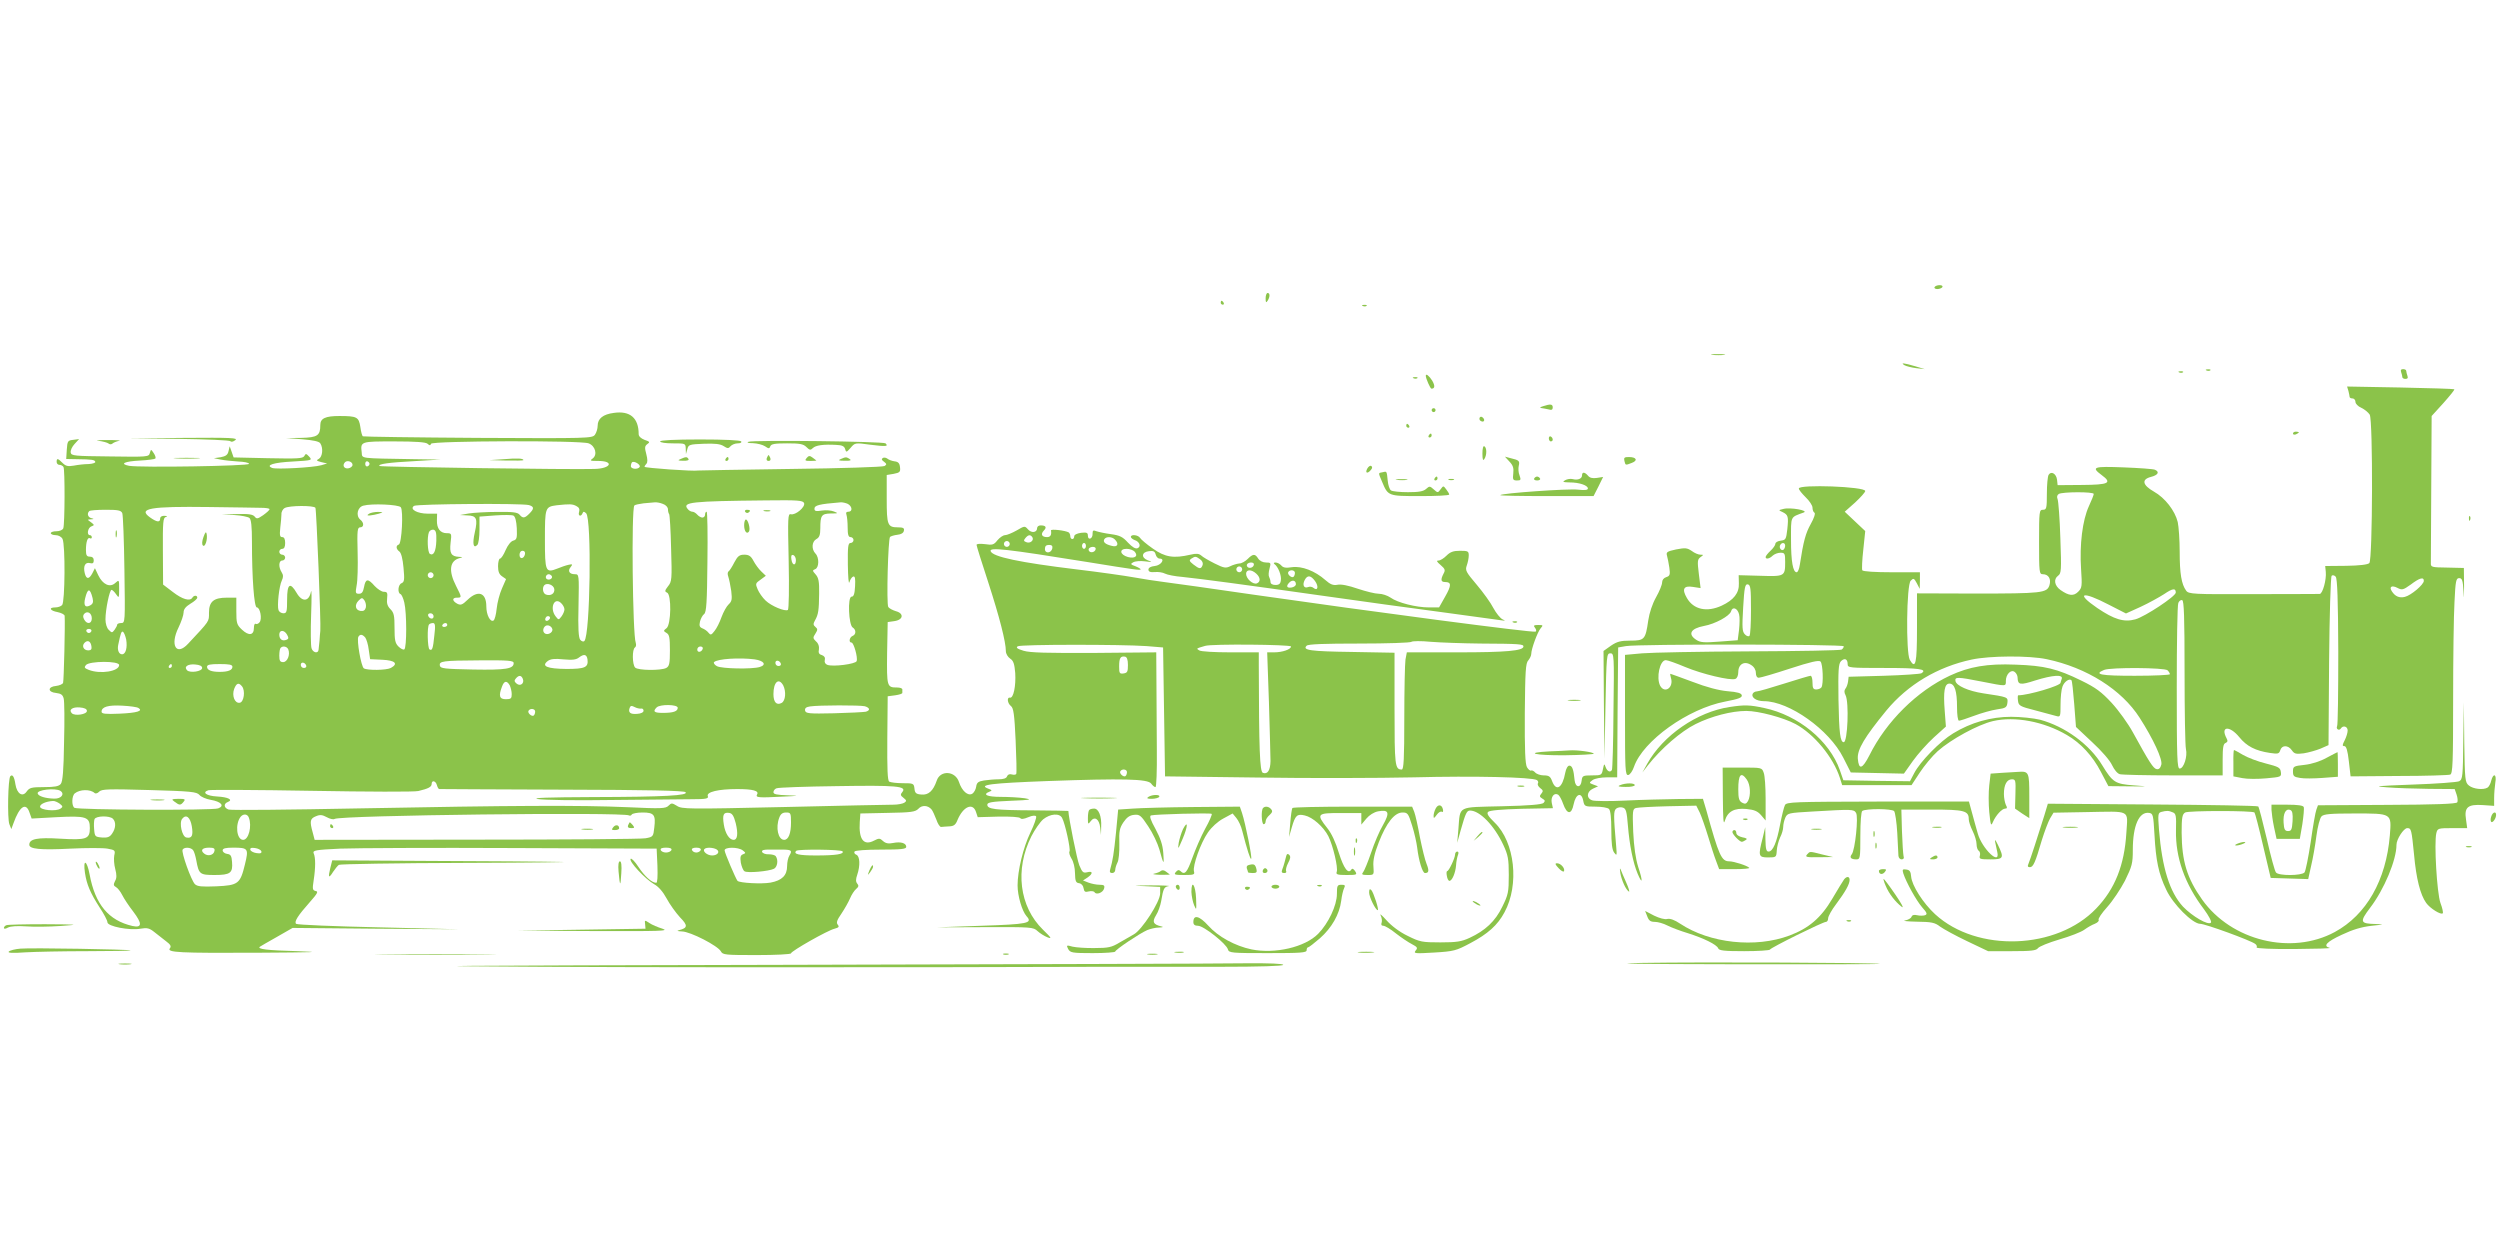 <?xml version="1.0" standalone="no"?>
<!DOCTYPE svg PUBLIC "-//W3C//DTD SVG 20010904//EN"
 "http://www.w3.org/TR/2001/REC-SVG-20010904/DTD/svg10.dtd">
<svg version="1.0" xmlns="http://www.w3.org/2000/svg"
 width="1280pt" height="640pt" viewBox="0 0 1280 640"
 preserveAspectRatio="xMidYMid meet">
<g transform="translate(0,640) scale(0.1,-0.1)"
fill="#8bc34a" stroke="none">
<path d="M9905 4930 c-3 -5 3 -10 14 -10 11 0 23 5 26 10 3 6 -3 10 -14 10
-11 0 -23 -4 -26 -10z"/>
<path d="M6480 4873 c0 -22 2 -25 10 -13 13 20 13 40 0 40 -5 0 -10 -12 -10
-27z"/>
<path d="M6250 4850 c0 -5 5 -10 11 -10 5 0 7 5 4 10 -3 6 -8 10 -11 10 -2 0
-4 -4 -4 -10z"/>
<path d="M6978 4833 c7 -3 16 -2 19 1 4 3 -2 6 -13 5 -11 0 -14 -3 -6 -6z"/>
<path d="M8768 4583 c18 -2 45 -2 60 0 15 2 0 4 -33 4 -33 0 -45 -2 -27 -4z"/>
<path d="M9751 4530 c9 -5 36 -12 60 -15 l44 -5 -50 15 c-57 17 -77 19 -54 5z"/>
<path d="M11298 4503 c7 -3 16 -2 19 1 4 3 -2 6 -13 5 -11 0 -14 -3 -6 -6z"/>
<path d="M12294 4494 c3 -9 6 -20 6 -25 0 -5 7 -9 16 -9 11 0 14 5 10 16 -3 9
-6 20 -6 25 0 5 -7 9 -16 9 -11 0 -14 -5 -10 -16z"/>
<path d="M11158 4493 c7 -3 16 -2 19 1 4 3 -2 6 -13 5 -11 0 -14 -3 -6 -6z"/>
<path d="M7300 4476 c0 -13 23 -66 29 -66 18 0 19 15 4 41 -15 24 -33 39 -33
25z"/>
<path d="M7238 4463 c7 -3 16 -2 19 1 4 3 -2 6 -13 5 -11 0 -14 -3 -6 -6z"/>
<path d="M12024 4398 c3 -13 6 -26 6 -30 0 -5 7 -8 15 -8 8 0 15 -8 15 -18 0
-9 13 -23 30 -30 17 -8 36 -24 43 -35 17 -30 15 -743 -2 -760 -8 -8 -52 -13
-119 -14 l-107 -1 3 -30 c4 -40 -16 -112 -31 -113 -7 0 -160 -1 -341 -1 -309
-1 -330 0 -343 18 -24 33 -33 87 -33 199 0 61 -5 129 -10 152 -14 58 -65 124
-122 156 -58 33 -65 62 -16 75 37 9 47 26 21 37 -10 4 -82 9 -160 12 -154 6
-168 2 -113 -39 56 -41 38 -50 -100 -51 l-125 -1 -3 28 c-4 31 -30 46 -43 25
-5 -8 -9 -51 -9 -96 0 -76 -2 -83 -20 -83 -19 0 -20 -7 -20 -165 0 -155 1
-165 19 -165 30 0 44 -25 34 -57 -13 -39 -39 -42 -383 -42 l-295 1 0 -178 c0
-182 -7 -214 -37 -162 -20 36 -17 384 5 405 14 14 17 13 31 -13 l15 -29 1 43
0 42 -144 0 c-85 0 -147 4 -151 10 -3 5 -1 53 5 105 l10 96 -52 49 -53 50 53
47 c29 27 52 53 52 59 0 23 -340 35 -340 13 0 -7 16 -26 35 -45 19 -18 35 -42
35 -53 0 -11 4 -23 10 -26 6 -3 -2 -28 -19 -58 -26 -47 -37 -85 -56 -209 -3
-21 -10 -38 -16 -38 -19 0 -29 54 -29 166 0 125 -5 114 65 140 28 10 -70 28
-105 18 -25 -6 -25 -6 -3 -16 28 -14 31 -22 24 -88 -6 -51 -8 -55 -33 -58 -16
-2 -28 -9 -28 -16 0 -7 -11 -23 -25 -36 -14 -13 -25 -27 -25 -32 0 -13 20 -9
36 7 9 8 26 15 40 15 22 0 24 -4 24 -47 0 -74 -2 -75 -128 -71 l-110 3 1 -42
c2 -49 -26 -85 -88 -114 -76 -35 -144 -20 -178 39 -27 46 -17 65 31 57 l39 -6
-9 73 c-8 64 -7 74 8 85 17 12 17 13 0 13 -10 0 -30 8 -44 19 -24 16 -33 17
-80 8 -47 -10 -52 -14 -47 -32 3 -11 9 -39 12 -61 5 -36 3 -43 -16 -49 -13 -4
-21 -15 -21 -27 0 -12 -14 -46 -31 -76 -19 -34 -34 -79 -40 -119 -14 -97 -19
-103 -91 -103 -51 0 -69 -5 -100 -26 l-38 -27 2 -276 3 -276 5 270 c5 261 6
270 25 270 19 0 20 -6 16 -295 -1 -162 -5 -298 -8 -302 -8 -15 -24 -8 -32 14
-7 20 -8 19 -14 -10 -6 -31 -8 -32 -56 -32 -47 0 -50 -2 -53 -27 -4 -39 -32
-37 -36 2 -5 54 -12 75 -27 75 -8 0 -17 -15 -21 -37 -14 -77 -46 -98 -67 -43
-9 25 -17 30 -43 30 -17 0 -37 7 -44 15 -7 8 -16 12 -21 10 -4 -3 -14 5 -21
17 -9 17 -12 87 -11 277 2 213 4 256 18 270 8 10 15 24 15 33 0 25 32 112 48
131 14 16 13 17 -13 17 -22 0 -25 -3 -16 -14 7 -9 8 -17 3 -20 -11 -7 -851
104 -1442 189 -212 31 -419 60 -460 65 -41 5 -111 16 -155 24 -44 8 -177 27
-295 41 -288 35 -428 64 -438 93 -7 21 76 12 498 -56 240 -39 270 -43 270 -37
0 3 -12 10 -27 16 -25 9 -26 12 -11 20 10 6 37 8 60 5 39 -5 40 -4 15 5 -36
14 -32 43 6 47 22 3 30 -1 34 -17 3 -12 12 -21 20 -21 31 0 8 -35 -25 -38 -20
-2 -32 -9 -32 -18 0 -11 9 -15 33 -13 17 2 41 -2 52 -8 11 -6 52 -14 90 -17
96 -10 306 -38 715 -96 190 -27 464 -65 610 -84 146 -20 281 -38 300 -41 28
-4 31 -4 13 4 -12 6 -33 32 -47 58 -13 26 -52 80 -85 119 -56 66 -60 74 -51
99 5 14 10 37 10 51 0 22 -4 24 -45 24 -34 0 -50 -6 -69 -25 -14 -14 -32 -25
-41 -25 -12 0 -9 -6 11 -23 23 -20 25 -26 15 -44 -16 -31 -14 -43 8 -43 33 0
33 -17 0 -75 l-31 -55 -52 0 c-65 0 -160 24 -196 50 -16 11 -43 20 -61 20 -18
0 -66 12 -108 26 -46 16 -85 24 -103 20 -22 -4 -36 1 -62 24 -53 47 -121 73
-171 66 -31 -5 -45 -3 -55 9 -7 8 -20 15 -29 15 -9 0 -12 -3 -6 -8 19 -13 37
-59 33 -83 -2 -18 -9 -24 -28 -24 -15 0 -25 6 -25 15 0 8 -4 20 -7 26 -4 6 -3
25 2 43 8 29 7 31 -18 31 -16 0 -32 8 -40 20 -16 26 -27 25 -54 -2 -12 -12
-31 -23 -43 -23 -11 -1 -32 -7 -46 -14 -23 -11 -32 -10 -80 14 -30 15 -61 33
-69 41 -12 10 -26 11 -55 4 -86 -20 -130 -13 -192 31 -32 22 -61 47 -66 55 -9
15 -47 20 -47 5 0 -5 9 -12 19 -16 26 -8 35 -34 15 -42 -11 -4 -27 6 -49 29
-26 29 -42 37 -86 43 -30 4 -63 11 -75 15 -17 7 -20 4 -20 -12 1 -12 -5 -23
-11 -25 -8 -3 -13 3 -13 14 0 16 -6 18 -35 15 -21 -3 -35 -10 -35 -18 0 -8 -4
-14 -10 -14 -5 0 -10 6 -10 14 0 8 -4 17 -8 20 -17 10 -93 19 -91 10 4 -23 -3
-34 -20 -34 -27 0 -34 15 -17 33 17 17 11 27 -16 27 -10 0 -18 -6 -18 -14 0
-23 -29 -27 -47 -6 -16 18 -17 18 -58 -6 -23 -13 -50 -24 -59 -24 -10 0 -27
-12 -39 -26 -18 -23 -25 -26 -64 -20 -25 3 -43 2 -43 -4 0 -5 27 -92 60 -192
57 -176 90 -304 90 -352 0 -13 10 -30 22 -38 17 -11 22 -27 26 -74 4 -66 -9
-130 -27 -126 -17 3 -13 -29 5 -43 13 -9 18 -43 24 -176 4 -90 6 -168 3 -172
-3 -4 -13 -5 -23 -2 -11 3 -20 0 -24 -10 -3 -10 -19 -15 -43 -15 -21 0 -55 -3
-75 -6 -30 -5 -37 -11 -40 -32 -2 -14 -11 -30 -20 -36 -22 -13 -53 14 -68 60
-19 58 -96 62 -114 7 -18 -52 -42 -75 -79 -71 -27 2 -33 8 -35 31 -3 26 -6 27
-60 27 -31 0 -62 4 -69 8 -9 5 -11 65 -10 222 l2 215 38 5 c21 3 38 8 37 13 0
4 0 12 0 17 0 6 -12 10 -27 10 -52 0 -53 4 -51 176 l3 159 35 5 c46 7 49 40 6
51 -16 5 -33 14 -38 21 -10 16 -1 349 9 359 5 4 21 9 38 11 19 2 31 9 33 21 3
13 -4 17 -30 17 -54 0 -58 11 -58 146 l0 122 36 6 c31 6 35 10 32 34 -2 20 -9
28 -28 30 -14 2 -30 8 -37 14 -7 5 -17 7 -23 3 -8 -5 -6 -11 6 -19 14 -11 15
-14 3 -22 -8 -5 -223 -12 -479 -15 -256 -4 -469 -7 -475 -8 -23 -5 -275 13
-275 19 0 3 4 10 10 16 6 6 6 23 -1 49 -9 33 -8 41 5 51 15 10 13 13 -14 22
-18 7 -30 18 -30 29 0 83 -44 121 -127 109 -55 -7 -83 -29 -83 -66 0 -14 -6
-35 -14 -46 -14 -18 -30 -19 -597 -16 -321 2 -587 6 -591 8 -4 2 -10 24 -13
48 -8 51 -17 56 -108 56 -71 0 -97 -12 -97 -46 0 -54 -14 -64 -98 -66 l-77 -1
83 -6 c57 -5 86 -11 92 -21 16 -25 11 -68 -7 -79 -15 -8 -14 -10 12 -17 l30
-7 -30 -9 c-43 -12 -230 -22 -251 -14 -37 14 6 28 105 33 99 6 101 6 84 25
-15 16 -18 17 -25 3 -8 -13 -35 -14 -186 -11 l-176 4 -10 29 -10 28 -6 -25
c-4 -19 -14 -26 -40 -31 l-35 -5 35 -7 c19 -4 60 -8 90 -10 30 -1 55 -6 55
-12 0 -11 -557 -20 -614 -10 -51 10 -24 23 56 27 40 2 75 7 78 10 4 4 0 16 -8
28 -14 21 -14 21 -20 0 -5 -19 -11 -20 -203 -17 -184 2 -199 3 -202 20 -2 11
7 30 20 44 l23 25 -30 -4 c-28 -3 -30 -6 -33 -50 l-3 -48 53 -1 c81 -1 93 -3
96 -14 1 -5 -15 -10 -35 -11 -21 0 -55 -4 -75 -8 -30 -5 -41 -3 -58 14 -24 24
-30 25 -30 5 0 -8 6 -15 14 -15 8 0 18 -5 21 -11 8 -12 7 -293 -1 -314 -4 -9
-19 -15 -35 -15 -16 0 -29 -4 -29 -10 0 -5 11 -10 25 -10 14 0 29 -8 35 -19
15 -29 13 -324 -2 -339 -7 -7 -22 -12 -35 -12 -36 0 -27 -17 12 -24 19 -4 35
-12 36 -19 3 -41 -4 -332 -8 -343 -2 -7 -19 -14 -36 -16 -44 -4 -43 -32 0 -36
25 -3 34 -9 39 -28 4 -14 5 -114 2 -223 -2 -147 -7 -203 -17 -215 -10 -12 -31
-16 -86 -16 -64 0 -74 -3 -88 -22 -21 -31 -50 -13 -58 36 -6 40 -15 53 -26 42
-12 -12 -16 -218 -5 -246 l10 -25 11 30 c31 87 64 109 82 55 l11 -31 127 7
c153 8 171 2 171 -56 0 -56 -17 -62 -153 -54 -116 7 -157 -1 -157 -31 0 -22
55 -28 211 -20 82 4 167 4 189 0 39 -7 41 -9 35 -35 -3 -16 -1 -47 5 -69 8
-30 8 -47 -1 -62 -9 -18 -8 -24 5 -31 9 -5 23 -23 32 -41 9 -18 34 -56 56 -84
47 -62 46 -85 -4 -74 -122 28 -191 111 -219 263 -14 75 -35 83 -24 9 9 -60 27
-102 75 -177 22 -33 40 -67 40 -76 0 -21 113 -43 169 -33 34 6 46 3 71 -17 16
-12 43 -34 60 -47 23 -17 28 -26 20 -36 -18 -22 47 -25 450 -23 293 2 341 3
203 8 -157 4 -209 11 -192 23 2 2 41 24 85 49 l82 47 428 -4 429 -3 -415 10
c-228 5 -419 13 -424 18 -11 11 9 42 71 112 39 44 44 54 29 56 -16 4 -17 10
-10 55 10 65 10 117 0 138 -6 15 8 18 136 24 79 3 475 5 881 3 l739 -3 4 -87
c2 -56 0 -88 -6 -88 -23 0 -60 34 -91 81 -18 28 -36 46 -40 42 -12 -12 76
-105 120 -130 22 -12 45 -38 64 -73 16 -30 47 -73 68 -96 42 -43 41 -55 -6
-67 -12 -3 -5 -5 17 -6 43 -1 183 -73 199 -102 9 -18 23 -19 184 -19 96 0 175
4 175 9 0 11 188 118 223 126 22 6 25 10 16 21 -8 10 -4 23 19 56 16 24 36 59
44 78 8 19 22 41 32 49 12 10 14 17 5 27 -8 10 -8 22 0 45 16 47 14 96 -5 103
-8 3 -12 10 -9 16 4 6 59 10 136 10 104 0 129 3 129 14 0 19 -27 28 -67 20
-24 -5 -39 -2 -52 10 -16 15 -21 15 -46 2 -53 -28 -79 7 -73 95 l3 44 139 3
c122 2 142 5 158 21 18 20 49 19 68 -4 5 -6 16 -30 24 -51 7 -21 18 -39 25
-38 6 1 24 2 41 3 24 1 33 8 43 34 29 68 78 89 94 40 l9 -27 106 3 c64 1 108
-2 112 -8 4 -6 18 -5 41 5 21 9 36 10 40 4 3 -5 -10 -43 -29 -82 -37 -76 -66
-196 -66 -271 0 -54 23 -132 46 -158 33 -36 7 -41 -233 -49 l-228 -8 247 1
c239 1 249 0 270 -20 13 -12 36 -26 51 -32 24 -9 21 -4 -23 39 -121 118 -145
308 -59 479 17 33 44 72 60 86 36 29 84 33 97 7 16 -30 44 -160 38 -171 -4 -6
1 -22 10 -37 10 -15 18 -47 18 -75 1 -40 4 -49 21 -51 12 -2 21 -12 23 -26 3
-18 8 -21 27 -16 12 3 26 1 29 -4 9 -16 44 -2 49 19 4 15 0 19 -23 19 -16 0
-41 5 -57 11 l-28 11 23 15 c29 20 28 35 -2 27 -20 -5 -25 0 -40 36 -12 30
-55 245 -56 278 0 1 -82 2 -182 3 -194 1 -233 6 -233 29 0 12 24 16 120 20
102 4 112 6 71 13 -27 4 -82 7 -122 7 -71 0 -96 12 -57 27 14 5 12 8 -7 15
-54 20 12 28 303 39 388 14 514 11 531 -13 7 -10 17 -18 22 -18 5 0 8 83 7
188 -1 103 -2 258 -2 344 l-1 158 -317 -3 c-242 -1 -329 1 -362 11 -33 10 -41
16 -30 23 16 10 529 10 659 1 l85 -7 5 -330 5 -330 475 -6 c261 -4 621 -3 800
1 305 8 604 1 629 -14 6 -4 9 -12 5 -17 -3 -6 2 -16 12 -24 15 -11 16 -16 6
-28 -11 -13 -10 -17 5 -26 14 -8 15 -12 6 -22 -8 -8 -74 -14 -213 -17 -232 -6
-213 5 -223 -117 l-6 -70 18 65 c25 88 31 100 48 100 49 0 124 -77 170 -176
24 -52 28 -71 28 -154 0 -88 -3 -101 -33 -162 -36 -75 -88 -123 -168 -160 -41
-19 -66 -23 -149 -23 -93 0 -105 2 -167 33 -42 20 -83 51 -109 80 -23 26 -37
37 -30 25 6 -12 8 -29 5 -37 -4 -10 -1 -16 9 -16 8 0 37 -17 64 -39 27 -21 64
-46 82 -55 28 -15 31 -19 19 -33 -12 -15 -3 -16 95 -10 100 6 112 9 185 48 89
47 140 92 175 158 77 142 53 359 -50 459 -34 33 -42 47 -34 55 8 8 68 13 172
16 l160 3 -6 27 c-6 30 12 55 33 42 6 -4 18 -25 25 -46 20 -56 43 -58 54 -3
11 54 40 65 49 19 6 -30 8 -31 63 -31 31 0 62 -5 69 -12 8 -8 12 -47 12 -108
0 -69 4 -102 15 -116 13 -17 14 -15 10 31 -14 162 -14 183 0 195 8 6 23 9 34
5 16 -5 20 -18 26 -93 8 -98 26 -189 50 -246 25 -59 27 -38 3 34 -14 45 -22
102 -26 181 -4 108 -3 117 14 122 11 3 84 7 164 9 l145 3 18 -36 c9 -20 28
-74 42 -120 14 -46 32 -103 41 -126 l16 -43 80 0 c45 0 78 3 74 7 -10 11 -79
33 -102 33 -40 0 -53 28 -118 263 l-17 57 -127 -1 c-70 -1 -192 -4 -272 -8
-80 -4 -155 -3 -167 1 -32 10 -30 45 3 60 l26 12 -24 9 c-22 8 -23 9 -4 23 11
8 43 14 73 14 l53 0 2 332 3 333 40 7 c62 11 1115 10 1115 -1 0 -6 -5 -13 -11
-17 -6 -4 -219 -8 -473 -9 -253 -1 -500 -6 -548 -10 l-88 -8 0 -309 c0 -282 1
-309 17 -306 9 2 22 21 29 42 46 133 277 298 467 334 68 13 87 20 85 32 -2 11
-22 17 -73 21 -45 4 -109 21 -179 48 -60 22 -111 41 -113 41 -3 0 -1 -9 2 -20
16 -49 -31 -84 -55 -41 -21 41 -2 131 29 131 9 0 54 -16 99 -35 86 -36 232
-71 257 -61 9 3 15 18 15 35 0 41 32 59 66 36 15 -9 24 -25 24 -40 0 -16 6
-25 15 -25 9 0 81 21 160 47 104 34 148 44 156 36 12 -12 16 -114 5 -132 -4
-6 -16 -11 -27 -11 -15 0 -19 7 -19 35 0 19 -4 35 -10 35 -5 0 -66 -18 -135
-40 -69 -22 -132 -40 -140 -40 -8 0 -17 -5 -20 -10 -12 -20 17 -40 56 -40 129
0 335 -146 407 -290 l38 -75 136 -3 136 -3 46 65 c25 35 73 89 107 120 l62 56
-6 80 c-8 101 -1 140 24 140 27 0 39 -38 39 -121 0 -38 4 -69 10 -69 5 0 40
11 77 25 37 14 90 29 118 33 44 6 50 10 53 34 3 29 4 29 -123 48 -78 12 -138
39 -143 63 -4 22 9 22 136 -3 127 -25 122 -25 122 4 0 34 27 61 46 45 8 -6 14
-19 14 -28 1 -38 13 -40 90 -15 90 28 145 32 136 8 -3 -9 -6 -17 -6 -20 0 -15
-165 -64 -217 -64 -2 0 -3 -12 -1 -27 3 -26 9 -30 88 -50 47 -13 95 -25 108
-29 21 -6 22 -4 22 59 0 36 4 77 10 92 9 25 35 43 46 32 3 -3 9 -57 14 -122
l9 -117 83 -78 c49 -45 92 -95 102 -118 11 -23 27 -43 40 -46 11 -3 135 -6
274 -6 l252 0 0 80 c0 62 3 82 15 86 11 5 12 11 5 24 -33 62 15 67 65 6 38
-47 83 -70 157 -81 41 -6 47 -5 53 14 8 27 40 27 59 0 13 -19 21 -21 61 -16
25 4 64 15 86 24 l41 18 3 429 c2 236 8 433 13 438 5 5 14 3 21 -5 8 -11 12
-115 13 -385 0 -203 -2 -375 -6 -380 -3 -6 -2 -13 3 -16 5 -4 12 -2 16 4 11
18 35 11 35 -10 0 -12 -7 -34 -15 -50 -13 -25 -13 -30 -2 -30 10 0 17 -23 23
-77 l9 -78 248 2 c136 0 254 4 262 7 13 5 15 59 15 384 0 208 3 434 7 500 5
108 8 122 24 122 15 0 19 -11 22 -67 2 -46 3 -38 3 26 l-1 93 -85 2 c-81 1
-85 2 -84 24 0 12 1 186 2 387 l2 365 60 66 c33 37 59 69 56 71 -2 2 -126 6
-276 9 l-273 5 7 -23z m-9835 -270 c11 -10 14 -10 18 0 6 15 767 18 807 2 34
-13 46 -58 21 -77 -17 -12 -14 -13 27 -13 84 0 67 -39 -18 -41 -108 -4 -1097
10 -1101 15 -10 10 47 18 179 25 l133 8 -135 2 c-283 5 -265 2 -268 34 -7 57
-6 57 166 57 113 0 162 -4 171 -12z m-384 -108 c0 -8 -10 -16 -22 -18 -22 -3
-32 16 -16 32 12 11 38 2 38 -14z m87 5 c0 -5 -5 -11 -11 -13 -6 -2 -11 4 -11
13 0 9 5 15 11 13 6 -2 11 -8 11 -13z m1383 -16 c-9 -14 -45 -11 -45 4 0 8 3
17 6 20 10 9 46 -12 39 -24z m7445 -138 c0 -5 -11 -33 -25 -63 -33 -72 -48
-197 -40 -320 6 -90 5 -98 -15 -118 -23 -23 -47 -21 -90 9 -31 22 -37 55 -13
73 17 12 18 26 12 193 -3 99 -10 188 -14 199 -5 12 -3 21 6 27 18 11 179 12
179 0z m-6603 -47 c7 -20 -44 -63 -68 -57 -15 4 -16 -14 -11 -240 3 -139 1
-246 -4 -250 -15 -9 -85 20 -114 48 -16 15 -34 41 -41 58 -12 28 -11 31 15 49
l27 20 -23 22 c-13 12 -31 37 -40 54 -13 25 -24 32 -47 32 -25 0 -34 -7 -51
-39 -11 -22 -24 -42 -29 -46 -6 -3 -7 -15 -2 -28 4 -12 11 -45 15 -73 5 -43 3
-53 -13 -68 -11 -10 -27 -39 -37 -66 -9 -26 -25 -58 -36 -71 -16 -21 -20 -22
-31 -8 -6 8 -20 18 -31 22 -14 6 -17 13 -12 35 4 15 13 32 21 38 12 9 15 61
17 267 2 142 0 257 -4 257 -5 0 -8 -7 -8 -15 0 -8 -6 -15 -14 -15 -7 0 -19 7
-26 15 -7 8 -18 15 -25 15 -7 0 -18 6 -24 14 -29 35 15 40 402 44 164 2 188 0
194 -14z m-723 -4 c15 -5 26 -17 26 -28 0 -10 3 -21 6 -24 3 -4 8 -82 10 -175
5 -159 4 -171 -16 -195 -17 -22 -17 -27 -5 -32 24 -9 21 -164 -2 -182 -17 -13
-17 -15 0 -25 14 -8 17 -24 17 -89 0 -68 -3 -81 -19 -90 -27 -14 -144 -13
-159 2 -15 15 -16 94 -1 103 6 4 7 14 4 24 -16 39 -23 688 -7 703 4 4 25 8 47
11 22 2 48 4 57 5 9 1 28 -2 42 -8z m947 0 c23 -13 25 -40 3 -40 -11 0 -14 -5
-10 -16 3 -9 6 -38 6 -65 0 -37 4 -49 15 -49 8 0 15 -7 15 -15 0 -8 -7 -15
-15 -15 -13 0 -15 -19 -14 -112 1 -62 4 -102 8 -89 4 14 12 26 19 29 10 3 12
-9 10 -49 -2 -40 -7 -54 -18 -54 -21 0 -15 -146 6 -158 18 -11 18 -36 -1 -43
-16 -7 -21 -34 -5 -34 11 0 33 -77 26 -95 -5 -15 -122 -30 -150 -19 -11 4 -16
14 -13 25 3 12 -2 20 -15 25 -15 4 -19 12 -15 30 2 15 -3 30 -15 40 -16 16
-17 19 -3 40 12 19 12 24 0 34 -12 10 -12 16 -2 34 17 30 20 51 21 137 1 62
-3 81 -18 98 -17 19 -17 21 -2 27 20 8 21 60 1 80 -21 22 -19 61 5 74 15 8 20
21 20 55 0 66 6 75 54 76 38 0 39 1 16 10 -14 6 -42 8 -62 5 -30 -5 -38 -3
-38 9 0 18 23 24 133 33 10 1 27 -3 38 -8z m-2289 -17 c14 -18 5 -186 -10
-191 -16 -5 -15 -23 3 -36 9 -7 17 -37 21 -83 6 -62 4 -73 -10 -79 -18 -7 -22
-50 -5 -56 5 -2 14 -21 19 -43 13 -53 13 -232 0 -240 -5 -3 -18 3 -30 15 -17
17 -20 33 -20 95 0 63 -3 78 -21 96 -15 15 -20 30 -17 55 3 29 1 34 -17 34
-11 0 -32 14 -47 30 -34 39 -46 38 -54 -5 -5 -26 -11 -35 -26 -35 -18 0 -19 4
-12 43 5 23 7 99 5 170 -3 111 -1 127 13 127 20 0 21 24 0 40 -23 20 -14 63
16 71 43 12 180 6 192 -8z m656 11 c27 -8 28 -18 2 -44 -24 -24 -33 -25 -50
-5 -10 12 -35 15 -114 14 -55 0 -121 -4 -146 -8 l-45 -8 38 -2 c47 -1 54 -16
38 -87 -13 -57 -8 -85 13 -64 6 6 11 41 11 78 l0 67 80 6 c44 3 86 3 94 -1 9
-5 15 -28 17 -65 2 -50 0 -58 -18 -63 -12 -3 -28 -23 -39 -48 -10 -24 -23 -44
-29 -44 -5 0 -10 -17 -10 -39 0 -28 6 -42 21 -52 l20 -14 -21 -48 c-12 -27
-24 -73 -27 -103 -3 -30 -10 -57 -16 -61 -17 -10 -37 29 -37 72 0 71 -42 86
-96 34 -27 -26 -35 -29 -53 -20 -27 15 -27 31 -1 31 25 0 25 1 -5 60 -40 78
-33 130 20 143 16 4 15 5 -5 6 -40 2 -49 18 -43 72 6 47 5 49 -19 49 -34 0
-52 24 -51 66 l1 34 -47 0 c-55 0 -96 23 -71 40 16 10 548 14 588 4z m243 -5
c14 -7 18 -16 14 -30 -7 -21 10 -27 18 -6 4 9 7 9 18 -1 29 -27 21 -624 -9
-654 -5 -5 -14 -2 -21 6 -9 11 -12 59 -9 175 3 160 3 161 -19 161 -28 0 -38
17 -21 37 11 14 10 16 -12 11 -14 -3 -39 -12 -56 -19 -61 -24 -64 -16 -64 149
0 164 1 167 60 175 66 7 81 7 101 -4z m-1613 -9 c23 0 42 -3 42 -7 0 -5 -15
-18 -33 -31 -28 -19 -33 -20 -43 -7 -9 11 -30 15 -90 13 l-79 -2 65 -3 c35 -2
70 -9 77 -15 9 -7 13 -43 13 -122 0 -185 11 -336 25 -336 17 0 28 -60 14 -76
-6 -8 -15 -11 -20 -8 -5 3 -9 -6 -9 -21 0 -38 -26 -42 -61 -9 -27 25 -29 34
-29 96 l0 68 -48 0 c-68 0 -92 -20 -92 -77 0 -47 5 -39 -107 -159 -60 -65 -94
-8 -49 83 14 29 26 64 26 77 0 17 11 30 35 45 19 11 35 25 35 31 0 13 -17 13
-25 0 -12 -20 -51 -9 -100 29 l-50 38 -1 171 c-1 148 1 172 15 175 10 3 8 5
-6 6 -14 1 -23 -5 -23 -14 0 -21 -17 -19 -52 6 -64 46 1 57 302 53 124 -2 244
-3 268 -4z m277 0 c5 -8 29 -596 25 -630 -1 -8 -3 -31 -4 -50 -2 -19 -4 -41
-5 -47 -2 -21 -29 -15 -36 8 -4 12 -5 90 -2 173 3 83 3 135 -1 116 -10 -51
-45 -54 -73 -6 -34 58 -49 47 -49 -34 0 -62 -2 -70 -19 -70 -10 0 -22 7 -25
16 -8 21 3 124 17 152 8 17 8 28 -1 42 -17 27 -15 60 3 60 8 0 15 7 15 15 0 8
-7 15 -15 15 -8 0 -15 7 -15 15 0 8 7 15 15 15 10 0 15 10 15 30 0 20 -5 30
-15 30 -12 0 -14 9 -10 48 3 26 6 57 6 69 -1 12 7 27 17 32 22 13 149 14 157
1z m-989 -27 c4 -10 9 -141 11 -290 4 -270 4 -273 -17 -273 -11 0 -20 -4 -20
-8 0 -5 -6 -16 -13 -26 -13 -17 -14 -17 -30 -1 -10 9 -17 32 -17 54 0 50 21
151 31 151 4 0 15 -10 23 -22 15 -22 16 -21 16 26 0 48 0 49 -20 31 -27 -25
-64 -8 -87 40 l-17 36 -13 -26 c-17 -32 -31 -32 -39 0 -9 36 2 58 26 52 15 -4
20 0 20 14 0 12 -7 19 -20 19 -16 0 -20 7 -20 34 0 42 9 68 21 60 5 -3 9 0 9
5 0 6 -4 11 -10 11 -17 0 -11 38 8 45 16 6 16 7 -2 21 -20 14 -20 14 0 15 16
1 17 2 2 6 -18 4 -24 24 -11 36 3 4 41 7 84 7 64 0 78 -3 85 -17z m1608 -142
c-2 -54 -14 -78 -33 -67 -12 8 -15 84 -5 111 4 9 14 14 23 13 13 -3 16 -15 15
-57z m3052 18 c9 -16 -12 -33 -31 -25 -14 5 -15 9 -5 21 15 18 26 19 36 4z
m422 -11 c23 -23 14 -41 -15 -33 -34 8 -47 20 -39 34 9 15 39 14 54 -1z m-538
-23 c0 -8 -7 -15 -15 -15 -8 0 -15 7 -15 15 0 8 7 15 15 15 8 0 15 -7 15 -15z
m390 -10 c0 -8 -4 -15 -10 -15 -5 0 -10 7 -10 15 0 8 5 15 10 15 6 0 10 -7 10
-15z m3580 1 c0 -8 -4 -17 -9 -21 -12 -7 -24 12 -16 25 9 15 25 12 25 -4z
m-3752 -13 c-5 -26 -38 -29 -38 -4 0 15 6 21 21 21 14 0 19 -5 17 -17z m222
-2 c0 -14 -18 -23 -30 -16 -6 4 -8 11 -5 16 8 12 35 12 35 0z m200 -16 c19
-23 0 -36 -35 -27 -42 12 -46 42 -7 42 16 0 35 -7 42 -15z m-3122 -12 c-5 -25
-28 -28 -28 -4 0 12 6 21 16 21 9 0 14 -7 12 -17z m1387 -31 c0 -31 -19 -28
-23 4 -3 18 0 25 10 22 7 -3 13 -14 13 -26z m2070 4 c11 -8 16 -19 12 -30 -8
-21 -16 -20 -47 4 -21 17 -23 21 -10 30 20 13 23 12 45 -4z m275 -25 c0 -14
-18 -23 -30 -16 -6 4 -8 11 -5 16 8 12 35 12 35 0z m-60 -26 c0 -8 -7 -15 -15
-15 -8 0 -15 7 -15 15 0 8 7 15 15 15 8 0 15 -7 15 -15z m72 -22 c22 -20 23
-42 3 -50 -20 -7 -55 24 -55 49 0 23 27 24 52 1z m198 4 c0 -8 -3 -17 -7 -20
-9 -9 -34 13 -27 24 8 14 34 11 34 -4z m-4410 -12 c0 -8 -7 -15 -15 -15 -8 0
-15 7 -15 15 0 8 7 15 15 15 8 0 15 -7 15 -15z m605 -4 c7 -12 -12 -24 -25
-16 -11 7 -4 25 10 25 5 0 11 -4 15 -9z m3908 -26 c20 -28 14 -53 -8 -35 -7 6
-19 8 -28 4 -21 -8 -30 11 -17 36 14 27 31 25 53 -5z m5677 1 c0 -19 -65 -74
-97 -82 -28 -7 -50 2 -67 29 -15 23 0 32 29 17 23 -12 29 -11 68 17 46 35 67
40 67 19z m-5775 -17 c0 -8 -10 -15 -22 -17 -25 -4 -30 7 -11 26 15 15 33 10
33 -9z m-3797 -25 c3 -23 -18 -37 -43 -28 -16 6 -20 35 -8 48 14 14 48 1 51
-20z m6127 -106 c0 -69 -3 -130 -8 -134 -4 -4 -15 -1 -23 8 -14 14 -15 33 -9
138 6 104 10 121 24 118 14 -3 16 -21 16 -130z m2175 88 c0 -19 -157 -123
-207 -137 -58 -16 -108 -1 -195 58 -114 78 -77 88 59 17 l88 -45 75 34 c41 19
95 49 120 65 44 30 60 32 60 8z m-10666 -28 c5 -21 2 -30 -13 -38 -25 -13 -34
0 -25 37 13 53 25 53 38 1z m1399 -49 c-4 -14 -12 -19 -27 -17 -27 4 -32 31
-10 53 16 16 19 16 30 1 6 -9 10 -26 7 -37z m1017 -9 c0 -9 -7 -25 -15 -36
-15 -19 -15 -19 -30 0 -32 41 -8 101 27 69 10 -9 18 -24 18 -33z m8295 -321
c0 -200 3 -377 7 -394 9 -37 -11 -100 -32 -100 -13 0 -15 53 -15 415 0 228 3
423 8 433 4 10 13 17 20 14 9 -3 12 -86 12 -368z m-2281 296 c4 -14 3 -49 0
-79 l-7 -54 -93 -7 c-78 -6 -98 -5 -119 9 -45 29 -29 58 39 71 57 10 132 51
139 75 7 26 33 17 41 -15z m-8434 -21 c0 -29 -25 -32 -39 -6 -7 13 -7 22 1 30
16 16 38 3 38 -24z m1750 10 c0 -17 -22 -14 -28 4 -2 7 3 12 12 12 9 0 16 -7
16 -16z m591 -17 c-13 -13 -26 -3 -16 12 3 6 11 8 17 5 6 -4 6 -10 -1 -17z
m-587 -79 c-7 -70 -11 -81 -25 -73 -10 7 -13 118 -2 128 3 4 13 7 20 7 11 0
13 -13 7 -62z m66 52 c0 -5 -7 -10 -16 -10 -8 0 -12 5 -9 10 3 6 10 10 16 10
5 0 9 -4 9 -10z m538 -21 c4 -19 -27 -34 -41 -20 -14 14 0 43 20 39 10 -2 19
-10 21 -19z m-2360 -10 c-2 -6 -8 -10 -13 -10 -5 0 -11 4 -13 10 -2 6 4 11 13
11 9 0 15 -5 13 -11z m178 -43 c7 -41 -2 -76 -21 -76 -16 0 -25 21 -20 47 13
63 17 73 25 68 5 -3 12 -21 16 -39z m824 24 c9 -16 8 -22 -4 -26 -21 -8 -36 3
-36 27 0 25 26 25 40 -1z m400 -14 c6 -8 15 -36 18 -63 l7 -48 63 -3 c65 -3
83 -20 43 -42 -23 -12 -120 -13 -138 -2 -14 9 -38 146 -28 162 9 14 20 13 35
-4z m-1402 -44 c3 -16 -2 -22 -16 -22 -24 0 -35 23 -19 39 16 16 31 8 35 -17z
m7112 13 c203 -1 220 -3 220 -15 0 -22 -88 -30 -336 -30 l-261 0 -7 -37 c-3
-21 -6 -156 -6 -300 0 -209 -3 -263 -13 -263 -35 0 -37 20 -37 311 l0 287
-217 4 c-216 3 -256 9 -233 32 8 8 90 11 270 11 142 0 263 4 267 9 4 4 49 5
98 0 50 -4 164 -8 255 -9z m-970 -15 c0 -15 -45 -30 -86 -30 l-36 0 9 -257 c4
-142 8 -277 8 -300 -1 -47 -15 -69 -39 -60 -16 6 -20 116 -21 550 l0 67 -145
0 c-80 0 -152 4 -160 10 -13 8 -13 9 0 14 8 2 22 7 30 9 31 11 440 7 440 -3z
m-5134 -15 c11 -27 -5 -65 -26 -65 -16 0 -20 7 -20 33 0 19 3 37 7 40 11 12
33 7 39 -8z m2122 3 c-6 -18 -28 -21 -28 -4 0 9 7 16 16 16 9 0 14 -5 12 -12z
m-590 -54 c5 -41 -12 -49 -108 -49 -99 1 -131 14 -95 41 14 10 35 13 80 8 46
-4 65 -2 80 10 25 19 39 16 43 -10z m2767 -29 c0 -34 -3 -40 -22 -43 -21 -3
-23 1 -23 36 0 43 7 54 30 50 10 -2 15 -15 15 -43z m4704 30 c205 -43 384
-156 476 -300 70 -109 118 -213 111 -240 -5 -18 -12 -25 -24 -23 -17 3 -38 36
-122 189 -24 44 -73 112 -108 150 -52 56 -81 78 -155 114 -124 61 -189 77
-337 82 -145 6 -237 -10 -336 -56 -169 -79 -326 -234 -413 -409 -36 -70 -54
-76 -59 -16 -3 47 34 109 146 246 110 133 263 224 437 261 93 20 294 21 384 2z
m-6615 -1 c48 -7 62 -28 26 -39 -39 -12 -194 -9 -219 4 -13 7 -19 17 -15 21
17 17 131 24 208 14z m5596 -25 c0 -18 9 -19 189 -19 177 0 221 -6 189 -27 -7
-4 -94 -10 -193 -13 l-180 -5 -3 -25 c-2 -14 -8 -30 -14 -37 -6 -8 -6 -19 1
-32 19 -35 11 -241 -9 -241 -18 0 -24 46 -27 217 -2 154 0 184 13 198 19 18
34 11 34 -16z m-6830 6 c0 -29 -38 -36 -207 -33 -147 3 -168 5 -171 20 -4 23
12 26 206 27 145 1 172 -1 172 -14z m1368 -3 c2 -7 -3 -12 -12 -12 -9 0 -16 7
-16 16 0 17 22 14 28 -4z m-3388 -7 c0 -32 -95 -48 -155 -25 -23 9 -25 13 -15
25 18 21 170 22 170 0z m958 -3 c2 -7 -3 -12 -12 -12 -9 0 -16 7 -16 16 0 17
22 14 28 -4z m-688 -2 c0 -5 -5 -10 -11 -10 -5 0 -7 5 -4 10 3 6 8 10 11 10 2
0 4 -4 4 -10z m155 -10 c0 -18 -62 -27 -77 -12 -18 18 3 33 40 30 25 -2 37 -8
37 -18z m155 6 c0 -17 -22 -26 -65 -26 -43 0 -65 9 -65 26 0 11 16 14 65 14
49 0 65 -3 65 -14z m9908 -18 c7 -7 12 -16 12 -20 0 -4 -81 -8 -180 -8 -175 0
-213 7 -157 30 35 14 311 12 325 -2z m-8421 -44 c9 -23 -13 -40 -32 -24 -12
10 -13 16 -4 26 15 18 28 18 36 -2z m-67 -33 c5 -11 10 -31 10 -45 0 -22 -4
-26 -30 -26 -33 0 -38 17 -20 64 11 31 25 33 40 7z m1400 0 c16 -32 12 -79 -8
-90 -26 -14 -42 4 -42 45 0 62 27 86 50 45z m-2771 -5 c18 -22 10 -80 -11 -84
-26 -5 -42 36 -29 71 12 30 23 34 40 13z m-530 -111 c25 -15 -7 -25 -97 -29
-72 -3 -92 -1 -92 10 0 25 34 35 106 31 39 -2 76 -7 83 -12z m2573 -3 c7 2 13
-3 13 -11 0 -8 -13 -15 -33 -16 -35 -3 -47 7 -38 31 4 11 10 12 25 4 11 -6 26
-9 33 -8z m188 4 c0 -18 -22 -26 -76 -26 -45 0 -53 7 -32 28 17 17 108 16 108
-2z m958 8 c26 -8 29 -21 5 -28 -10 -2 -83 -6 -163 -8 -129 -3 -145 -1 -148
14 -2 12 5 18 25 21 45 7 256 7 281 1z m-3983 -24 c0 -18 -62 -27 -77 -12 -18
18 3 33 40 30 25 -2 37 -8 37 -18z m2295 -3 c0 -8 -3 -17 -7 -20 -9 -9 -34 13
-27 24 8 14 34 11 34 -4z m3030 -310 c0 -8 -3 -17 -7 -20 -9 -9 -34 13 -27 24
8 14 34 11 34 -4z m-3533 -67 c3 -11 8 -20 12 -20 3 0 286 -2 628 -3 436 -1
625 -5 633 -13 17 -17 -106 -24 -474 -25 -231 -1 -317 -4 -283 -10 26 -5 195
-8 375 -5 180 2 366 4 414 4 74 0 87 3 82 16 -8 21 53 36 151 36 80 0 113 -9
101 -28 -9 -16 11 -17 124 -11 94 4 97 5 33 7 -55 2 -73 5 -73 16 0 8 7 17 16
20 9 4 148 9 310 11 304 5 359 0 334 -30 -11 -13 -10 -18 6 -30 16 -13 17 -16
4 -25 -8 -5 -33 -10 -55 -10 -22 0 -275 -5 -561 -12 -490 -11 -523 -11 -548 6
-25 15 -28 16 -43 1 -14 -15 -37 -16 -207 -8 -251 11 -591 9 -1378 -6 -355 -7
-656 -10 -667 -6 -25 8 -28 30 -4 39 28 11 1 25 -56 28 -54 3 -79 21 -44 32
10 3 248 2 530 -3 281 -5 527 -6 545 -1 51 12 68 21 68 36 0 21 21 17 27 -6z
m-1928 -29 c24 -16 5 -41 -31 -40 -45 1 -81 12 -85 26 -7 19 90 30 116 14z
m175 -11 c5 -5 16 -2 24 7 13 13 47 14 256 8 214 -6 243 -9 257 -25 8 -10 34
-21 57 -25 54 -9 74 -31 39 -44 -29 -11 -718 -8 -736 3 -15 10 -14 61 2 74 26
21 79 22 101 2z m-178 -55 c16 -13 17 -16 4 -25 -23 -16 -105 -8 -105 10 0 13
30 27 66 29 8 1 24 -6 35 -14z m2915 -60 c4 -3 10 -1 14 5 3 5 28 10 55 10 59
0 68 -12 60 -77 -5 -46 -6 -48 -45 -55 -22 -4 -412 -7 -867 -7 l-827 -1 -10
38 c-16 57 -14 71 17 83 21 9 33 7 55 -5 16 -9 34 -13 40 -9 29 19 1479 36
1508 18z m546 -40 c13 -54 9 -85 -11 -85 -22 0 -43 33 -50 78 -8 51 -2 64 27
60 16 -2 24 -15 34 -53z m283 4 c0 -56 -13 -89 -35 -89 -31 0 -45 63 -25 114
7 19 17 26 35 26 23 0 25 -3 25 -51z m-2776 25 c17 -44 -1 -114 -29 -114 -34
0 -42 81 -13 118 14 17 35 15 42 -4z m-696 -6 c17 -17 15 -49 -4 -76 -12 -18
-24 -22 -52 -20 -35 3 -37 5 -40 42 -2 21 -1 44 2 52 7 17 77 19 94 2z m404
-38 c8 -48 1 -64 -28 -58 -22 4 -38 76 -21 96 20 25 41 8 49 -38z m6 -122 c6
-7 13 -31 17 -53 13 -71 18 -75 94 -75 80 0 94 10 89 67 -2 31 -7 39 -25 41
-13 2 -23 10 -23 18 0 10 14 14 53 14 78 0 81 -4 61 -86 -24 -99 -34 -107
-147 -112 -74 -3 -96 -1 -109 11 -19 19 -71 164 -63 177 9 14 41 12 53 -2z
m110 -5 c-4 -22 -34 -29 -53 -13 -21 17 -9 30 26 30 24 0 30 -4 27 -17z m240
-1 c3 -10 -4 -13 -24 -10 -15 2 -29 9 -32 16 -3 10 4 13 24 10 15 -2 29 -9 32
-16z m2100 6 c-3 -7 -15 -13 -28 -13 -13 0 -25 6 -27 13 -3 8 6 12 27 12 21 0
30 -4 28 -12z m150 0 c-3 -7 -13 -13 -23 -13 -10 0 -20 6 -22 13 -3 7 5 12 22
12 17 0 25 -5 23 -12z m81 3 c19 -12 5 -31 -23 -31 -25 0 -51 22 -39 33 9 10
45 8 62 -2z m134 -5 c16 -13 16 -14 1 -20 -13 -5 -15 -14 -11 -43 4 -20 12
-40 19 -44 15 -10 125 0 151 13 17 9 23 44 9 64 -4 6 -20 10 -36 10 -16 -1
-31 5 -34 12 -3 9 8 13 40 12 23 0 56 0 72 0 38 -1 43 -6 28 -30 -7 -11 -12
-35 -12 -54 0 -48 -26 -74 -85 -85 -45 -8 -158 -2 -169 9 -9 11 -66 144 -66
156 0 18 69 18 93 0z m511 -5 c9 -14 -33 -21 -136 -21 -89 0 -118 7 -101 24
10 9 231 7 237 -3z"/>
<path d="M2580 4049 l-75 -5 88 -2 c48 -1 87 0 87 2 0 9 -30 11 -100 5z"/>
<path d="M3815 3780 c4 -6 11 -8 16 -5 14 9 11 15 -7 15 -8 0 -12 -5 -9 -10z"/>
<path d="M3913 3783 c9 -2 23 -2 30 0 6 3 -1 5 -18 5 -16 0 -22 -2 -12 -5z"/>
<path d="M3810 3711 c0 -31 14 -49 25 -32 8 13 -5 61 -16 61 -5 0 -9 -13 -9
-29z"/>
<path d="M1890 3770 c-12 -8 -11 -10 5 -9 11 1 31 5 45 9 24 8 24 8 -5 9 -16
0 -37 -4 -45 -9z"/>
<path d="M1042 3651 c-8 -22 -9 -38 -3 -44 11 -11 25 31 19 60 -3 13 -7 9 -16
-16z"/>
<path d="M592 3665 c0 -16 2 -22 5 -12 2 9 2 23 0 30 -3 6 -5 -1 -5 -18z"/>
<path d="M778 2303 c18 -2 45 -2 60 0 15 2 0 4 -33 4 -33 0 -45 -2 -27 -4z"/>
<path d="M894 2295 c25 -19 31 -19 46 0 11 13 7 15 -26 15 -36 -1 -38 -2 -20
-15z"/>
<path d="M3216 2175 c-4 -10 1 -15 16 -15 17 0 18 2 8 15 -7 8 -14 15 -15 15
-2 0 -5 -7 -9 -15z"/>
<path d="M1690 2170 c0 -5 5 -10 11 -10 5 0 7 5 4 10 -3 6 -8 10 -11 10 -2 0
-4 -4 -4 -10z"/>
<path d="M3140 2165 c-10 -13 -9 -15 9 -15 11 0 21 4 21 9 0 18 -18 21 -30 6z"/>
<path d="M2983 2153 c15 -2 37 -2 50 0 12 2 0 4 -28 4 -27 0 -38 -2 -22 -4z"/>
<path d="M7900 4320 c-14 -4 -18 -9 -10 -9 8 -1 25 -4 38 -7 16 -5 22 -2 22
10 0 17 -11 19 -50 6z"/>
<path d="M7330 4300 c0 -5 5 -10 10 -10 6 0 10 5 10 10 0 6 -4 10 -10 10 -5 0
-10 -4 -10 -10z"/>
<path d="M7576 4262 c-3 -6 -1 -14 5 -17 15 -10 25 3 12 16 -7 7 -13 7 -17 1z"/>
<path d="M7200 4220 c0 -5 5 -10 11 -10 5 0 7 5 4 10 -3 6 -8 10 -11 10 -2 0
-4 -4 -4 -10z"/>
<path d="M11740 4180 c0 -5 7 -7 15 -4 8 4 15 8 15 10 0 2 -7 4 -15 4 -8 0
-15 -4 -15 -10z"/>
<path d="M7315 4170 c-3 -5 -1 -10 4 -10 6 0 11 5 11 10 0 6 -2 10 -4 10 -3 0
-8 -4 -11 -10z"/>
<path d="M7930 4156 c0 -9 5 -16 10 -16 6 0 10 4 10 9 0 6 -4 13 -10 16 -5 3
-10 -1 -10 -9z"/>
<path d="M915 4153 c142 -2 262 -7 265 -12 3 -5 14 -3 24 5 17 12 -17 14 -265
12 l-284 -3 260 -2z"/>
<path d="M505 4143 c22 -3 45 -9 51 -14 6 -5 14 -5 20 0 5 5 20 11 34 14 14 2
-13 4 -60 4 -47 0 -67 -2 -45 -4z"/>
<path d="M3380 4140 c0 -6 28 -10 65 -10 64 0 65 0 66 -27 l1 -28 7 25 c6 24
11 25 85 28 57 2 84 -1 101 -12 20 -13 25 -13 35 -1 7 8 23 15 37 15 14 0 21
4 18 10 -4 6 -85 10 -211 10 -129 0 -204 -4 -204 -10z"/>
<path d="M3832 4138 c-10 -4 -2 -7 23 -7 22 -1 50 -8 62 -16 19 -13 22 -13 27
0 4 12 24 15 86 15 65 0 83 -3 99 -19 16 -16 21 -17 33 -5 14 14 53 20 121 16
29 -1 40 -7 44 -21 5 -18 7 -18 28 6 22 26 23 27 101 16 81 -10 94 -9 78 7
-10 10 -676 18 -702 8z"/>
<path d="M7590 4078 c0 -31 3 -39 10 -28 13 20 13 57 0 65 -6 4 -10 -11 -10
-37z"/>
<path d="M3926 4055 c-3 -9 0 -15 9 -15 9 0 12 6 9 15 -4 8 -7 15 -9 15 -2 0
-5 -7 -9 -15z"/>
<path d="M4130 4055 c-11 -13 -8 -15 20 -15 19 0 31 1 29 3 -2 1 -11 8 -20 15
-13 10 -19 9 -29 -3z"/>
<path d="M903 4053 c32 -2 81 -2 110 0 29 2 3 3 -58 3 -60 0 -84 -1 -52 -3z"/>
<path d="M3485 4050 c-17 -7 -14 -9 13 -9 20 -1 31 3 27 9 -7 12 -13 12 -40 0z"/>
<path d="M3715 4050 c-3 -5 -1 -10 4 -10 6 0 11 5 11 10 0 6 -2 10 -4 10 -3 0
-8 -4 -11 -10z"/>
<path d="M4305 4050 c-16 -7 -11 -9 20 -9 29 -1 36 2 25 9 -17 11 -19 11 -45
0z"/>
<path d="M7729 4036 c18 -19 22 -33 19 -60 -4 -32 -1 -36 19 -36 20 0 21 3 13
26 -6 14 -7 36 -4 49 6 25 2 29 -41 39 l-30 8 24 -26z"/>
<path d="M8317 4040 c6 -23 4 -23 38 -10 32 12 24 30 -15 30 -23 0 -27 -3 -23
-20z"/>
<path d="M7000 4000 c-12 -23 2 -27 19 -6 8 9 8 16 2 20 -6 4 -15 -3 -21 -14z"/>
<path d="M7078 3982 c-22 -4 -22 -1 -2 -48 31 -74 30 -74 196 -74 81 0 148 3
148 8 0 4 -7 16 -15 26 -15 20 -15 20 -29 1 -14 -19 -15 -19 -35 -1 -20 18
-22 18 -39 3 -14 -13 -38 -17 -93 -17 -41 0 -80 4 -87 9 -7 4 -15 27 -17 51
-5 49 -4 48 -27 42z"/>
<path d="M8100 3966 c0 -17 -22 -26 -48 -19 -11 3 -29 0 -39 -6 -15 -9 -11
-10 24 -11 49 0 93 -15 93 -31 0 -8 -15 -10 -51 -6 -49 6 -388 -18 -398 -28
-2 -3 104 -5 237 -5 l241 0 25 49 24 49 -32 -5 c-22 -3 -36 0 -45 11 -17 20
-31 21 -31 2z"/>
<path d="M7345 3950 c-3 -5 -1 -10 4 -10 6 0 11 5 11 10 0 6 -2 10 -4 10 -3 0
-8 -4 -11 -10z"/>
<path d="M7855 3950 c-3 -5 3 -10 15 -10 12 0 18 5 15 10 -3 6 -10 10 -15 10
-5 0 -12 -4 -15 -10z"/>
<path d="M7153 3943 c15 -2 37 -2 50 0 12 2 0 4 -28 4 -27 0 -38 -2 -22 -4z"/>
<path d="M7418 3943 c6 -2 18 -2 25 0 6 3 1 5 -13 5 -14 0 -19 -2 -12 -5z"/>
<path d="M12641 3744 c0 -11 3 -14 6 -6 3 7 2 16 -1 19 -3 4 -6 -2 -5 -13z"/>
<path d="M7748 3213 c7 -3 16 -2 19 1 4 3 -2 6 -13 5 -11 0 -14 -3 -6 -6z"/>
<path d="M8033 2813 c15 -2 39 -2 55 0 15 2 2 4 -28 4 -30 0 -43 -2 -27 -4z"/>
<path d="M12612 2608 c-2 -183 -3 -198 -21 -208 -11 -5 -117 -13 -238 -17
-188 -7 -206 -9 -133 -14 47 -4 144 -7 217 -8 l131 -1 10 -29 c5 -15 7 -33 3
-39 -5 -8 -115 -12 -360 -13 l-353 -2 -8 -22 c-5 -12 -18 -87 -29 -165 -12
-79 -26 -149 -32 -157 -15 -17 -133 -18 -146 0 -6 6 -27 84 -47 172 -21 88
-40 163 -44 166 -4 4 -248 8 -542 10 l-535 4 -18 -60 c-32 -103 -73 -229 -81
-247 -6 -13 -4 -18 7 -18 17 0 28 24 61 138 14 45 33 95 42 111 l18 30 165 3
c236 4 215 15 208 -106 -10 -165 -58 -287 -154 -387 -202 -212 -610 -227 -825
-30 -62 57 -119 147 -123 193 -2 25 -7 34 -25 36 -19 3 -21 0 -15 -20 15 -46
66 -138 96 -173 26 -29 28 -36 15 -41 -9 -3 -27 -3 -40 0 -16 4 -26 1 -29 -8
-3 -8 -18 -16 -34 -19 -15 -2 12 -5 60 -6 76 -1 93 -4 120 -25 18 -13 80 -47
139 -75 l107 -51 122 0 c98 0 124 3 133 15 6 9 56 29 110 45 55 16 112 38 128
50 15 11 39 25 53 30 15 6 23 15 20 20 -4 6 16 35 44 66 27 30 68 91 91 135
36 74 40 88 40 158 0 124 32 196 83 189 21 -3 22 -10 28 -113 7 -130 21 -199
60 -280 34 -74 135 -175 174 -175 26 0 259 -85 282 -103 7 -5 10 -13 7 -18 -3
-5 80 -9 193 -8 109 1 190 3 181 6 -36 9 -16 31 62 67 57 27 101 40 153 46 65
7 67 7 22 9 -82 2 -85 10 -30 83 72 94 135 245 135 323 0 28 37 85 55 85 21 0
22 -7 35 -136 11 -123 32 -205 62 -247 20 -28 76 -63 85 -53 3 3 -2 27 -12 53
-18 51 -33 308 -21 357 6 25 9 26 82 26 l76 0 -6 44 c-10 63 9 79 86 74 l58
-4 0 40 c0 23 3 58 6 79 8 43 -10 52 -21 10 -3 -15 -12 -31 -18 -35 -21 -14
-74 -8 -96 10 -20 16 -21 27 -24 222 l-2 205 -3 -197z m-1488 -367 c17 -6 19
-17 17 -92 -3 -139 45 -275 143 -404 25 -34 41 -64 36 -69 -14 -15 -95 32
-143 82 -68 74 -107 197 -123 394 -6 79 -5 86 12 91 27 7 37 7 58 -2z m419 -1
c3 -3 23 -79 44 -170 l39 -165 96 -3 96 -3 15 68 c9 37 21 106 27 153 6 47 18
92 26 100 11 12 46 15 168 15 194 0 191 2 182 -112 -19 -230 -120 -407 -282
-495 -222 -120 -529 -45 -679 166 -78 110 -104 197 -105 343 0 77 3 94 18 103
17 10 345 10 355 0z"/>
<path d="M11455 2080 c-13 -5 -14 -9 -5 -9 8 0 24 4 35 9 13 5 14 9 5 9 -8 0
-24 -4 -35 -9z"/>
<path d="M8855 2780 c-166 -25 -340 -145 -421 -290 l-25 -45 27 35 c68 87 171
176 246 213 80 40 184 67 259 67 63 0 190 -34 252 -67 96 -52 193 -170 227
-275 l12 -38 177 0 178 0 42 64 c23 35 64 85 92 110 67 60 206 136 283 154
112 26 260 -2 378 -71 71 -41 132 -107 174 -188 l39 -74 105 -1 c104 -1 104
-1 24 5 -94 7 -107 15 -160 102 -65 108 -192 200 -319 234 -33 8 -99 15 -148
15 -103 0 -206 -29 -297 -85 -68 -41 -169 -145 -199 -203 l-22 -42 -170 2
-171 3 -18 52 c-53 150 -212 281 -387 318 -74 16 -101 17 -178 5z"/>
<path d="M7933 2553 c-134 -7 -75 -21 77 -20 82 1 150 5 150 8 0 8 -84 20
-124 17 -17 -1 -64 -4 -103 -5z"/>
<path d="M11435 2493 l0 -68 46 -9 c25 -5 80 -5 123 -1 75 7 77 7 74 32 -3 23
-11 27 -77 44 -41 10 -93 30 -117 44 -23 14 -44 25 -46 25 -2 0 -4 -30 -3 -67z"/>
<path d="M11912 2520 c-32 -18 -76 -32 -112 -36 -57 -6 -60 -8 -60 -34 0 -24
5 -28 36 -33 20 -4 72 -3 115 0 l79 6 0 63 c0 35 -1 64 -2 63 -2 0 -27 -14
-56 -29z"/>
<path d="M8821 2318 c1 -113 3 -144 10 -121 14 48 48 67 111 61 40 -4 57 -11
75 -32 l23 -27 0 110 c0 60 -4 121 -10 135 -9 26 -11 26 -110 26 l-100 0 1
-152z m123 90 c18 -26 21 -80 6 -109 -9 -15 -15 -17 -30 -9 -16 9 -20 21 -20
69 0 76 14 92 44 49z"/>
<path d="M10248 2443 l-56 -4 -7 -60 c-4 -34 -4 -95 0 -137 7 -69 9 -74 19
-50 15 34 46 68 63 68 10 0 11 5 3 19 -5 11 -10 36 -10 56 0 47 15 75 41 75
19 0 20 -6 18 -75 l-2 -75 36 -25 37 -24 0 113 c0 124 -2 128 -58 124 -15 -1
-52 -3 -84 -5z"/>
<path d="M8295 2380 c-15 -6 -8 -9 28 -9 26 -1 47 4 47 9 0 12 -47 12 -75 0z"/>
<path d="M7773 2373 c9 -2 23 -2 30 0 6 3 -1 5 -18 5 -16 0 -22 -2 -12 -5z"/>
<path d="M5880 2320 c-11 -7 -7 -10 17 -10 17 0 35 5 38 10 8 13 -35 13 -55 0z"/>
<path d="M5553 2313 c43 -2 110 -2 150 0 40 1 5 3 -78 3 -82 0 -115 -2 -72 -3z"/>
<path d="M9139 2278 c-5 -9 -16 -54 -25 -100 -17 -92 -37 -138 -59 -138 -12 0
-15 14 -16 63 l-1 62 -13 -55 c-24 -93 -22 -100 28 -100 41 0 42 1 44 35 1 19
9 49 17 67 9 17 16 41 16 54 0 13 5 34 11 48 11 23 16 24 138 31 206 12 212
12 224 -7 13 -20 -5 -191 -22 -212 -13 -16 -4 -26 23 -26 20 0 21 5 21 121 0
70 4 124 10 127 20 13 152 12 163 -1 5 -6 13 -57 16 -112 3 -55 6 -108 6 -117
1 -10 8 -18 16 -18 10 0 14 6 10 18 -2 9 -6 67 -8 127 l-3 110 156 0 c166 0
189 -6 189 -49 0 -12 9 -39 20 -61 11 -22 20 -52 20 -67 0 -15 5 -30 11 -34 6
-3 9 -15 6 -25 -5 -17 1 -19 54 -19 68 0 71 7 38 75 -12 25 -17 30 -14 15 3
-14 8 -37 11 -52 17 -74 -78 16 -100 95 -8 29 -22 77 -30 108 l-15 55 -467 0
c-429 -1 -467 -2 -475 -18z"/>
<path d="M7351 2261 c-6 -11 -11 -28 -11 -38 0 -15 2 -14 16 5 8 12 20 19 26
16 6 -4 8 1 6 11 -5 26 -25 29 -37 6z"/>
<path d="M11630 2253 c1 -16 6 -55 13 -88 l13 -60 59 0 60 0 13 75 c6 41 10
81 7 88 -3 8 -30 12 -85 12 l-80 0 0 -27z m108 -57 c-3 -43 -6 -51 -23 -51
-16 0 -21 8 -23 43 -3 47 11 74 34 65 11 -4 14 -19 12 -57z"/>
<path d="M5800 2260 l-75 -5 -11 -117 c-11 -109 -17 -145 -30 -190 -4 -12 0
-18 10 -18 9 0 16 7 16 16 0 8 5 25 11 37 7 11 11 55 10 97 -2 64 1 80 21 110
17 25 32 36 55 38 28 3 35 -3 72 -59 23 -34 48 -87 57 -118 22 -81 25 -83 20
-18 -3 42 -15 76 -40 123 -25 45 -32 66 -23 69 19 6 305 14 311 8 3 -3 -12
-38 -34 -77 -21 -39 -50 -106 -65 -148 -27 -75 -39 -90 -61 -68 -8 8 -15 6
-24 -5 -11 -13 -6 -15 43 -15 50 0 55 2 50 19 -7 29 34 144 71 198 19 28 51
57 79 72 l48 26 19 -23 c11 -13 25 -43 30 -65 26 -101 42 -149 46 -144 6 5
-29 180 -47 235 l-11 32 -236 -2 c-130 -1 -271 -5 -312 -8z"/>
<path d="M6467 2263 c-11 -10 -8 -83 3 -83 6 0 10 7 10 15 0 8 9 23 20 32 14
13 17 20 8 30 -11 14 -31 17 -41 6z"/>
<path d="M6617 2263 c-3 -5 -8 -39 -11 -78 l-6 -70 14 49 c18 62 27 70 66 61
41 -9 96 -58 121 -106 24 -48 51 -162 43 -183 -5 -13 3 -16 50 -16 53 0 56 1
44 20 -8 12 -15 15 -19 8 -16 -26 -39 6 -64 85 -16 54 -38 101 -60 128 -57 72
-52 77 70 76 l105 0 0 -29 0 -30 26 31 c15 18 39 33 60 37 55 10 61 -6 25 -70
-18 -30 -45 -94 -61 -142 -16 -47 -35 -93 -41 -100 -9 -11 -5 -14 22 -14 34 0
34 0 31 43 -3 31 5 67 28 126 39 99 80 151 121 151 26 0 30 -5 49 -67 12 -38
23 -88 26 -113 8 -67 27 -130 40 -130 20 0 22 12 8 47 -8 19 -23 81 -34 136
-10 56 -23 114 -29 130 l-11 27 -304 0 c-168 0 -307 -3 -309 -7z"/>
<path d="M5577 2253 c-4 -3 -7 -22 -7 -42 0 -32 1 -33 14 -16 20 28 44 12 49
-32 l4 -38 1 42 c3 54 -13 93 -36 93 -10 0 -22 -3 -25 -7z"/>
<path d="M12755 2219 c-4 -11 -4 -23 0 -27 7 -7 25 17 25 36 0 20 -18 14 -25
-9z"/>
<path d="M8928 2203 c7 -3 16 -2 19 1 4 3 -2 6 -13 5 -11 0 -14 -3 -6 -6z"/>
<path d="M6057 2155 c-8 -17 -18 -49 -22 -70 -5 -37 -4 -36 20 20 27 63 29
101 2 50z"/>
<path d="M9898 2163 c12 -2 30 -2 40 0 9 3 -1 5 -23 4 -22 0 -30 -2 -17 -4z"/>
<path d="M10568 2163 c17 -2 47 -2 65 0 17 2 3 4 -33 4 -36 0 -50 -2 -32 -4z"/>
<path d="M9278 2153 c12 -2 32 -2 45 0 12 2 2 4 -23 4 -25 0 -35 -2 -22 -4z"/>
<path d="M8870 2140 c0 -12 37 -50 48 -50 4 0 13 4 20 9 10 6 5 10 -17 14 -18
4 -31 13 -31 22 0 8 -4 15 -10 15 -5 0 -10 -4 -10 -10z"/>
<path d="M9592 2130 c0 -14 2 -19 5 -12 2 6 2 18 0 25 -3 6 -5 1 -5 -13z"/>
<path d="M7564 2118 l-19 -23 23 19 c12 11 22 21 22 23 0 8 -8 2 -26 -19z"/>
<path d="M6941 2094 c0 -11 3 -14 6 -6 3 7 2 16 -1 19 -3 4 -6 -2 -5 -13z"/>
<path d="M9602 2070 c0 -14 2 -19 5 -12 2 6 2 18 0 25 -3 6 -5 1 -5 -13z"/>
<path d="M6932 2040 c0 -19 2 -27 5 -17 2 9 2 25 0 35 -3 9 -5 1 -5 -18z"/>
<path d="M12628 2063 c6 -2 18 -2 25 0 6 3 1 5 -13 5 -14 0 -19 -2 -12 -5z"/>
<path d="M7450 2025 c0 -18 -32 -85 -40 -85 -4 0 -5 -11 -2 -25 2 -14 8 -25
13 -25 14 0 31 41 34 79 1 20 6 44 10 54 4 10 3 17 -4 17 -6 0 -11 -7 -11 -15z"/>
<path d="M9252 2025 c-11 -13 -3 -15 60 -14 l73 1 -55 13 c-67 17 -62 17 -78
0z"/>
<path d="M6586 2019 c-2 -8 -6 -23 -9 -34 -3 -11 -8 -28 -12 -37 -5 -13 -2
-18 10 -18 9 0 13 4 10 10 -3 5 1 24 10 41 12 22 14 34 6 42 -7 7 -12 6 -15
-4z"/>
<path d="M9890 2010 c-12 -8 -11 -10 8 -10 12 0 22 5 22 10 0 13 -11 13 -30 0z"/>
<path d="M1691 1955 c-12 -49 -8 -55 15 -18 10 15 23 31 29 35 5 4 296 9 645
10 349 1 570 4 490 5 -80 2 -375 4 -657 5 l-512 3 -10 -40z"/>
<path d="M490 1985 c0 -5 5 -17 10 -25 5 -8 10 -10 10 -5 0 6 -5 17 -10 25 -5
8 -10 11 -10 5z"/>
<path d="M3167 1938 c7 -78 10 -80 14 -10 3 41 0 62 -7 62 -7 0 -10 -18 -7
-52z"/>
<path d="M6397 1972 c-12 -2 -16 -9 -13 -19 3 -8 6 -17 6 -19 0 -2 11 -4 24
-4 19 0 23 4 19 20 -6 24 -12 28 -36 22z"/>
<path d="M7981 1954 c13 -14 25 -20 27 -14 5 15 -17 40 -36 40 -12 0 -10 -6 9
-26z"/>
<path d="M4451 1943 c-10 -26 -10 -27 4 -9 8 11 15 23 15 28 0 15 -7 8 -19
-19z"/>
<path d="M6466 1945 c-3 -9 0 -15 9 -15 16 0 20 16 6 24 -5 3 -11 -1 -15 -9z"/>
<path d="M8296 1930 c7 -38 28 -85 44 -95 5 -3 -1 18 -14 47 -13 29 -26 60
-29 68 -4 8 -4 -1 -1 -20z"/>
<path d="M5944 1941 c-5 -5 -20 -11 -34 -14 -14 -2 -1 -5 29 -6 30 0 52 0 50
2 -2 1 -11 8 -20 15 -9 7 -19 8 -25 3z"/>
<path d="M9620 1941 c0 -18 18 -21 30 -6 10 13 9 15 -9 15 -11 0 -21 -4 -21
-9z"/>
<path d="M9442 1898 c-5 -7 -33 -52 -61 -100 -57 -97 -120 -151 -219 -188
-174 -65 -408 -40 -560 61 -28 19 -51 27 -65 24 -13 -4 -41 4 -68 17 l-46 24
11 -28 c8 -22 17 -28 39 -28 15 0 44 -8 65 -19 20 -10 67 -28 104 -39 82 -26
147 -58 155 -77 4 -12 30 -15 133 -15 71 0 130 4 132 8 4 10 271 142 287 142
6 0 11 8 11 18 0 10 18 43 41 73 47 63 69 102 69 124 0 18 -14 20 -28 3z"/>
<path d="M9655 1864 c16 -39 49 -82 82 -107 13 -10 -2 18 -33 63 -30 44 -57
80 -60 80 -2 0 2 -16 11 -36z"/>
<path d="M5858 1863 l82 -4 0 -33 c0 -43 -93 -187 -135 -210 -16 -9 -50 -29
-75 -43 -38 -23 -56 -27 -125 -27 -44 -1 -95 3 -113 7 -32 9 -33 8 -23 -12 11
-19 20 -21 126 -21 63 0 115 4 115 8 0 9 123 92 164 110 15 6 42 13 60 13 21
1 25 3 11 6 -41 10 -47 23 -26 57 11 17 22 49 26 71 11 66 15 74 38 78 12 2
-30 4 -93 4 -90 -1 -97 -2 -32 -4z"/>
<path d="M6020 1861 c0 -6 5 -13 10 -16 6 -3 10 1 10 9 0 9 -4 16 -10 16 -5 0
-10 -4 -10 -9z"/>
<path d="M6100 1833 c1 -21 7 -51 14 -68 12 -28 12 -26 10 35 -3 69 -24 100
-24 33z"/>
<path d="M6510 1860 c0 -5 9 -10 20 -10 11 0 20 5 20 10 0 6 -9 10 -20 10 -11
0 -20 -4 -20 -10z"/>
<path d="M6748 1863 c7 -3 16 -2 19 1 4 3 -2 6 -13 5 -11 0 -14 -3 -6 -6z"/>
<path d="M6845 1823 c0 -59 -44 -151 -96 -204 -68 -69 -221 -104 -341 -80 -85
18 -171 65 -222 122 -45 50 -76 58 -76 18 0 -13 7 -19 24 -19 29 0 146 -93
153 -121 5 -18 19 -19 204 -19 170 0 199 2 199 15 0 8 3 15 8 15 4 0 31 21 60
46 60 53 100 122 109 192 3 26 10 55 15 65 7 14 4 17 -14 17 -21 0 -23 -5 -23
-47z"/>
<path d="M6375 1850 c4 -6 11 -8 16 -5 14 9 11 15 -7 15 -8 0 -12 -5 -9 -10z"/>
<path d="M7010 1830 c0 -23 33 -90 44 -90 8 0 -22 92 -33 103 -8 8 -11 4 -11
-13z"/>
<path d="M7540 1786 c0 -3 9 -10 20 -16 11 -6 20 -8 20 -6 0 3 -9 10 -20 16
-11 6 -20 8 -20 6z"/>
<path d="M3303 1668 l2 -23 -330 -5 -330 -5 395 -2 c343 -1 389 0 352 12 -23
7 -54 20 -67 29 -24 16 -25 16 -22 -6z"/>
<path d="M9458 1683 c7 -3 16 -2 19 1 4 3 -2 6 -13 5 -11 0 -14 -3 -6 -6z"/>
<path d="M33 1663 c-7 -2 -13 -9 -13 -14 0 -6 9 -5 21 2 14 7 48 9 93 6 39 -3
118 -2 176 2 100 7 95 8 -80 9 -102 0 -191 -2 -197 -5z"/>
<path d="M105 1543 c-27 -2 -54 -9 -60 -15 -7 -7 18 -9 84 -4 52 3 195 6 319
6 124 0 223 2 221 4 -6 5 -507 14 -564 9z"/>
<path d="M6018 1523 c12 -2 30 -2 40 0 9 3 -1 5 -23 4 -22 0 -30 -2 -17 -4z"/>
<path d="M6957 1523 c18 -2 50 -2 70 0 21 2 7 4 -32 4 -38 0 -55 -2 -38 -4z"/>
<path d="M1978 1513 c138 -2 366 -2 505 0 138 1 25 2 -253 2 -278 0 -391 -1
-252 -2z"/>
<path d="M5138 1513 c6 -2 18 -2 25 0 6 3 1 5 -13 5 -14 0 -19 -2 -12 -5z"/>
<path d="M5878 1513 c12 -2 32 -2 45 0 12 2 2 4 -23 4 -25 0 -35 -2 -22 -4z"/>
<path d="M8410 1470 c-193 -4 -25 -6 460 -7 421 -1 761 0 755 2 -19 6 -910 10
-1215 5z"/>
<path d="M613 1463 c15 -2 39 -2 55 0 15 2 2 4 -28 4 -30 0 -43 -2 -27 -4z"/>
<path d="M3990 1460 c-1776 -4 -2008 -6 -1215 -10 539 -3 1466 -3 2060 -2 594
2 1227 3 1408 2 211 0 327 4 327 10 0 6 -69 9 -192 8 -106 -2 -1181 -5 -2388
-8z"/>
</g>
</svg>

